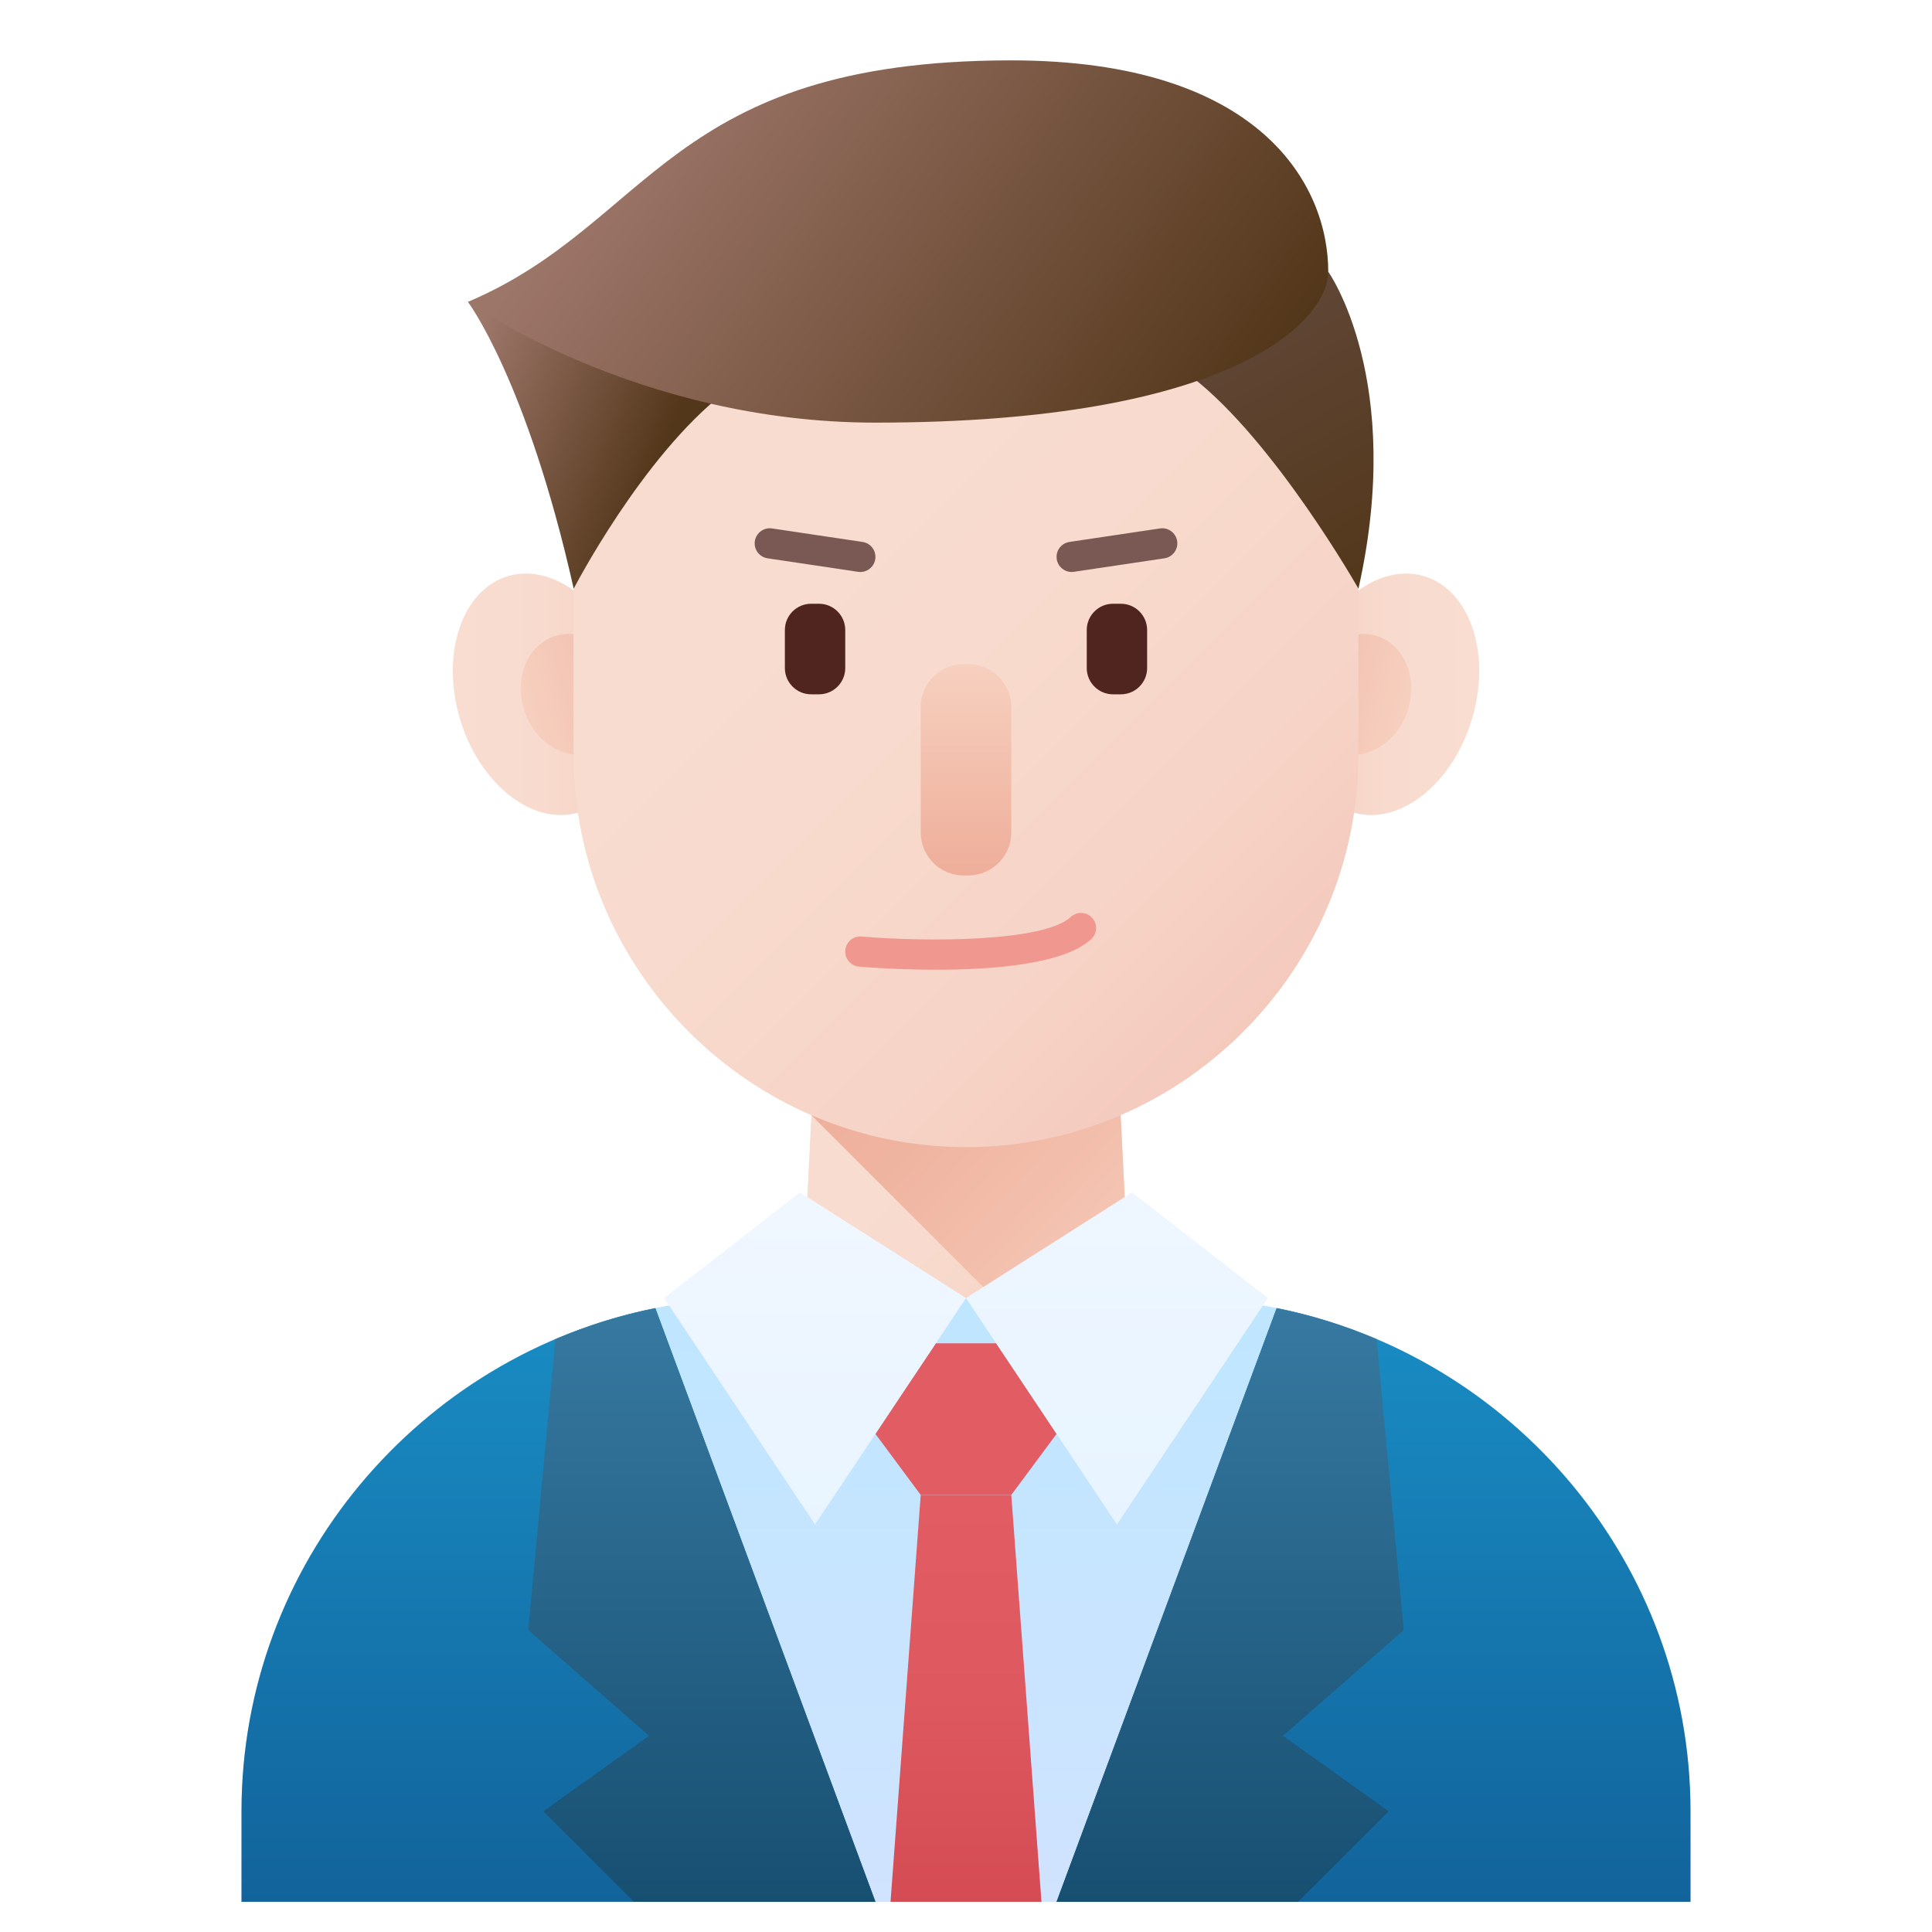 <svg id="Layer_3" enable-background="new 0 0 128 128" height="512" viewBox="0 0 128 128" width="512" xmlns="http://www.w3.org/2000/svg" xmlns:xlink="http://www.w3.org/1999/xlink"><linearGradient id="lg1"><stop offset="0" stop-color="#f9ddd1"/><stop offset=".514" stop-color="#f8dbce"/><stop offset=".822" stop-color="#f6d3c6"/><stop offset="1" stop-color="#f4cabd"/></linearGradient><linearGradient id="SVGID_1_" gradientUnits="userSpaceOnUse" x1="30" x2="42" xlink:href="#lg1" y1="46" y2="46"/><linearGradient id="SVGID_2_" gradientUnits="userSpaceOnUse" x1="98" x2="86" xlink:href="#lg1" y1="46" y2="46"/><linearGradient id="lg2"><stop offset="0" stop-color="#f7d0bf"/><stop offset="1" stop-color="#f1beae"/></linearGradient><linearGradient id="SVGID_3_" gradientTransform="matrix(.964 -.266 .266 .964 -44.863 -244.768)" gradientUnits="userSpaceOnUse" x1="-.999" x2="5.88" xlink:href="#lg2" y1="302.335" y2="302.335"/><linearGradient id="SVGID_4_" gradientTransform="matrix(-.964 -.266 -.266 .964 -1701.138 -244.768)" gradientUnits="userSpaceOnUse" x1="-1807.332" x2="-1800.453" xlink:href="#lg2" y1="-196.701" y2="-196.701"/><linearGradient id="SVGID_5_" gradientUnits="userSpaceOnUse" x1="53.75" x2="74.25" xlink:href="#lg1" y1="69.25" y2="89.75"/><linearGradient id="SVGID_6_" gradientUnits="userSpaceOnUse" x1="57.671" x2="78.098" y1="65.66" y2="85.455"><stop offset="0" stop-color="#eeae9a"/><stop offset=".316" stop-color="#efb4a0"/><stop offset=".738" stop-color="#f4c3b1"/><stop offset="1" stop-color="#f7d0bf"/></linearGradient><linearGradient id="SVGID_7_" gradientUnits="userSpaceOnUse" x1="41.638" x2="86.363" xlink:href="#lg1" y1="19.638" y2="64.363"/><linearGradient id="SVGID_8_" gradientUnits="userSpaceOnUse" x1="64" x2="64" y1="126" y2="86"><stop offset="0" stop-color="#d0e3ff"/><stop offset="1" stop-color="#bfe6ff"/></linearGradient><linearGradient id="SVGID_9_" gradientUnits="userSpaceOnUse" x1="64" x2="64" y1="44" y2="58"><stop offset="0" stop-color="#f7d0bf"/><stop offset="1" stop-color="#eeae9a"/></linearGradient><linearGradient id="SVGID_10_" gradientUnits="userSpaceOnUse" x1="64" x2="64" y1="99.261" y2="131.999"><stop offset="0" stop-color="#e15c63"/><stop offset=".406" stop-color="#de585f"/><stop offset=".826" stop-color="#d44b53"/><stop offset="1" stop-color="#ce444c"/></linearGradient><linearGradient id="SVGID_11_" gradientUnits="userSpaceOnUse" x1="64" x2="64" y1="98.457" y2="89.331"><stop offset="0" stop-color="#e15c63"/><stop offset="1" stop-color="#e15c63"/></linearGradient><linearGradient id="lg3"><stop offset="0" stop-color="#f1f7ff"/><stop offset="1" stop-color="#e7f4ff"/></linearGradient><linearGradient id="SVGID_12_" gradientUnits="userSpaceOnUse" x1="54" x2="54" xlink:href="#lg3" y1="77.735" y2="104.211"/><linearGradient id="SVGID_13_" gradientUnits="userSpaceOnUse" x1="74" x2="74" xlink:href="#lg3" y1="72.572" y2="100.931"/><linearGradient id="lg4"><stop offset="0" stop-color="#198dc4"/><stop offset="1" stop-color="#12639b"/></linearGradient><linearGradient id="SVGID_14_" gradientUnits="userSpaceOnUse" x1="37" x2="37" xlink:href="#lg4" y1="86.666" y2="126"/><linearGradient id="lg5"><stop offset="0" stop-color="#3779a1"/><stop offset="1" stop-color="#174f71"/></linearGradient><linearGradient id="SVGID_15_" gradientUnits="userSpaceOnUse" x1="46.5" x2="46.5" xlink:href="#lg5" y1="86.666" y2="126"/><linearGradient id="SVGID_16_" gradientUnits="userSpaceOnUse" x1="91" x2="91" xlink:href="#lg4" y1="86.666" y2="126"/><linearGradient id="SVGID_17_" gradientTransform="matrix(-1 0 0 1 296 0)" gradientUnits="userSpaceOnUse" x1="214.5" x2="214.5" xlink:href="#lg5" y1="86.666" y2="126"/><linearGradient id="lg6"><stop offset="0" stop-color="#9d766a"/><stop offset="1" stop-color="#53371a"/></linearGradient><linearGradient id="SVGID_18_" gradientUnits="userSpaceOnUse" x1="29.708" x2="42.971" xlink:href="#lg6" y1="27.371" y2="32.487"/><linearGradient id="SVGID_19_" gradientUnits="userSpaceOnUse" x1="83.627" x2="92.911" y1="21.701" y2="37.869"><stop offset="0" stop-color="#5f4534"/><stop offset="1" stop-color="#53371a"/></linearGradient><linearGradient id="SVGID_20_" gradientUnits="userSpaceOnUse" x1="43.87" x2="79.806" xlink:href="#lg6" y1="4.75" y2="30.436"/><path d="m41.546 44.443c1.262 4.333-.199 8.543-3.262 9.402-3.063.86-6.569-1.956-7.831-6.289s.199-8.543 3.262-9.402c3.064-.859 6.57 1.956 7.831 6.289z" fill="url(#SVGID_1_)"/><path d="m86.454 44.443c-1.262 4.333.199 8.543 3.262 9.402 3.063.86 6.569-1.956 7.831-6.289s-.199-8.543-3.262-9.402c-3.064-.859-6.57 1.956-7.831 6.289z" fill="url(#SVGID_2_)"/><path d="m41.321 45.105c.609 2.153-.383 4.298-2.217 4.793-1.834.494-3.815-.85-4.424-3.002-.609-2.153.383-4.298 2.217-4.793s3.814.849 4.424 3.002z" fill="url(#SVGID_3_)"/><path d="m86.679 45.105c-.609 2.153.383 4.298 2.217 4.793 1.834.494 3.815-.85 4.424-3.002.609-2.153-.383-4.298-2.217-4.793s-3.814.849-4.424 3.002z" fill="url(#SVGID_4_)"/><path d="m75 89h-22l1-20h20z" fill="url(#SVGID_5_)"/><path d="m74 69h-20l-.244 4.882 15.118 15.118h6.126z" fill="url(#SVGID_6_)"/><path d="m64 76c-14.3 0-26-11.7-26-26v-16c0-14.3 11.7-26 26-26 14.3 0 26 11.7 26 26v16c0 14.3-11.7 26-26 26z" fill="url(#SVGID_7_)"/><path d="m77.889 86h-27.778c-18.761 0-34.111 15.3-34.111 34v6h96v-6c0-18.7-15.35-34-34.111-34z" fill="url(#SVGID_8_)"/><path d="m54.263 46h-.527c-.955 0-1.736-.781-1.736-1.737v-2.527c0-.955.781-1.736 1.737-1.736h.527c.955 0 1.736.781 1.736 1.737v2.527c0 .955-.781 1.736-1.737 1.736z" fill="#51251f"/><path d="m74.263 46h-.527c-.955 0-1.736-.781-1.736-1.737v-2.527c0-.955.781-1.736 1.737-1.736h.527c.955 0 1.736.781 1.736 1.737v2.527c0 .955-.781 1.736-1.737 1.736z" fill="#51251f"/><path d="m64.158 58h-.316c-1.563 0-2.842-1.279-2.842-2.842v-8.316c0-1.563 1.279-2.842 2.842-2.842h.316c1.563 0 2.842 1.279 2.842 2.842v8.316c0 1.563-1.279 2.842-2.842 2.842z" fill="url(#SVGID_9_)"/><path d="m57.001 37.895c-.049 0-.099-.003-.149-.011l-6-.895c-.546-.082-.923-.59-.842-1.137.082-.546.594-.923 1.137-.842l6 .895c.546.082.923.59.842 1.137-.074.496-.501.853-.988.853z" fill="#7a5954"/><path d="m70.999 37.895c-.487 0-.914-.356-.988-.853-.081-.546.295-1.055.842-1.137l6-.895c.542-.083 1.055.295 1.137.842.081.546-.295 1.055-.842 1.137l-6 .895c-.05.007-.1.011-.149.011z" fill="#7a5954"/><path d="m62.029 64.247c-2.517 0-4.607-.162-5.113-.205-.55-.046-.958-.53-.913-1.081.046-.55.52-.962 1.081-.913 4.421.372 12.091.348 13.855-1.296.403-.376 1.037-.354 1.413.05s.354 1.037-.05 1.413c-1.788 1.669-6.508 2.032-10.273 2.032z" fill="#f09890"/><path d="m67 99.045h-6l-2 26.955h10z" fill="url(#SVGID_10_)"/><path d="m66 89h-4s-4.012 5.976-4 6l3 4.045h6l3-4.045c-.022-.076-4-6-4-6z" fill="url(#SVGID_11_)"/><path d="m53 79 11 7-10 15-10-15z" fill="url(#SVGID_12_)"/><path d="m75 79-11 7 10 15 10-15z" fill="url(#SVGID_13_)"/><path d="m16 120v6h42l-14.583-39.334c-15.584 3.123-27.417 16.916-27.417 33.334z" fill="url(#SVGID_14_)"/><path d="m43.417 86.666c-2.299.461-4.513 1.159-6.622 2.058l-1.795 19.276 8 7-7 5 6 6h16z" fill="url(#SVGID_15_)"/><path d="m112 120v6h-42l14.583-39.334c15.584 3.123 27.417 16.916 27.417 33.334z" fill="url(#SVGID_16_)"/><path d="m84.583 86.666c2.299.461 4.513 1.159 6.622 2.058l1.795 19.276-8 7 7 5-6 6h-16z" fill="url(#SVGID_17_)"/><path d="m31 20s3.903 5.164 7.009 19c0 0 4.512-8.735 9.991-13 0 0-4.276-.98-17-6z" fill="url(#SVGID_18_)"/><path d="m88 18s5.105 7.164 2 21c0 0-5.521-9.735-11-14 0 0 7.398-1.885 9-7z" fill="url(#SVGID_19_)"/><path d="m88 18c0-5.744-4.499-14-21-14-22.758 0-23.805 10.831-36 16 0 0 11.181 8 27 8 23.758 0 30-6.788 30-10z" fill="url(#SVGID_20_)"/></svg>